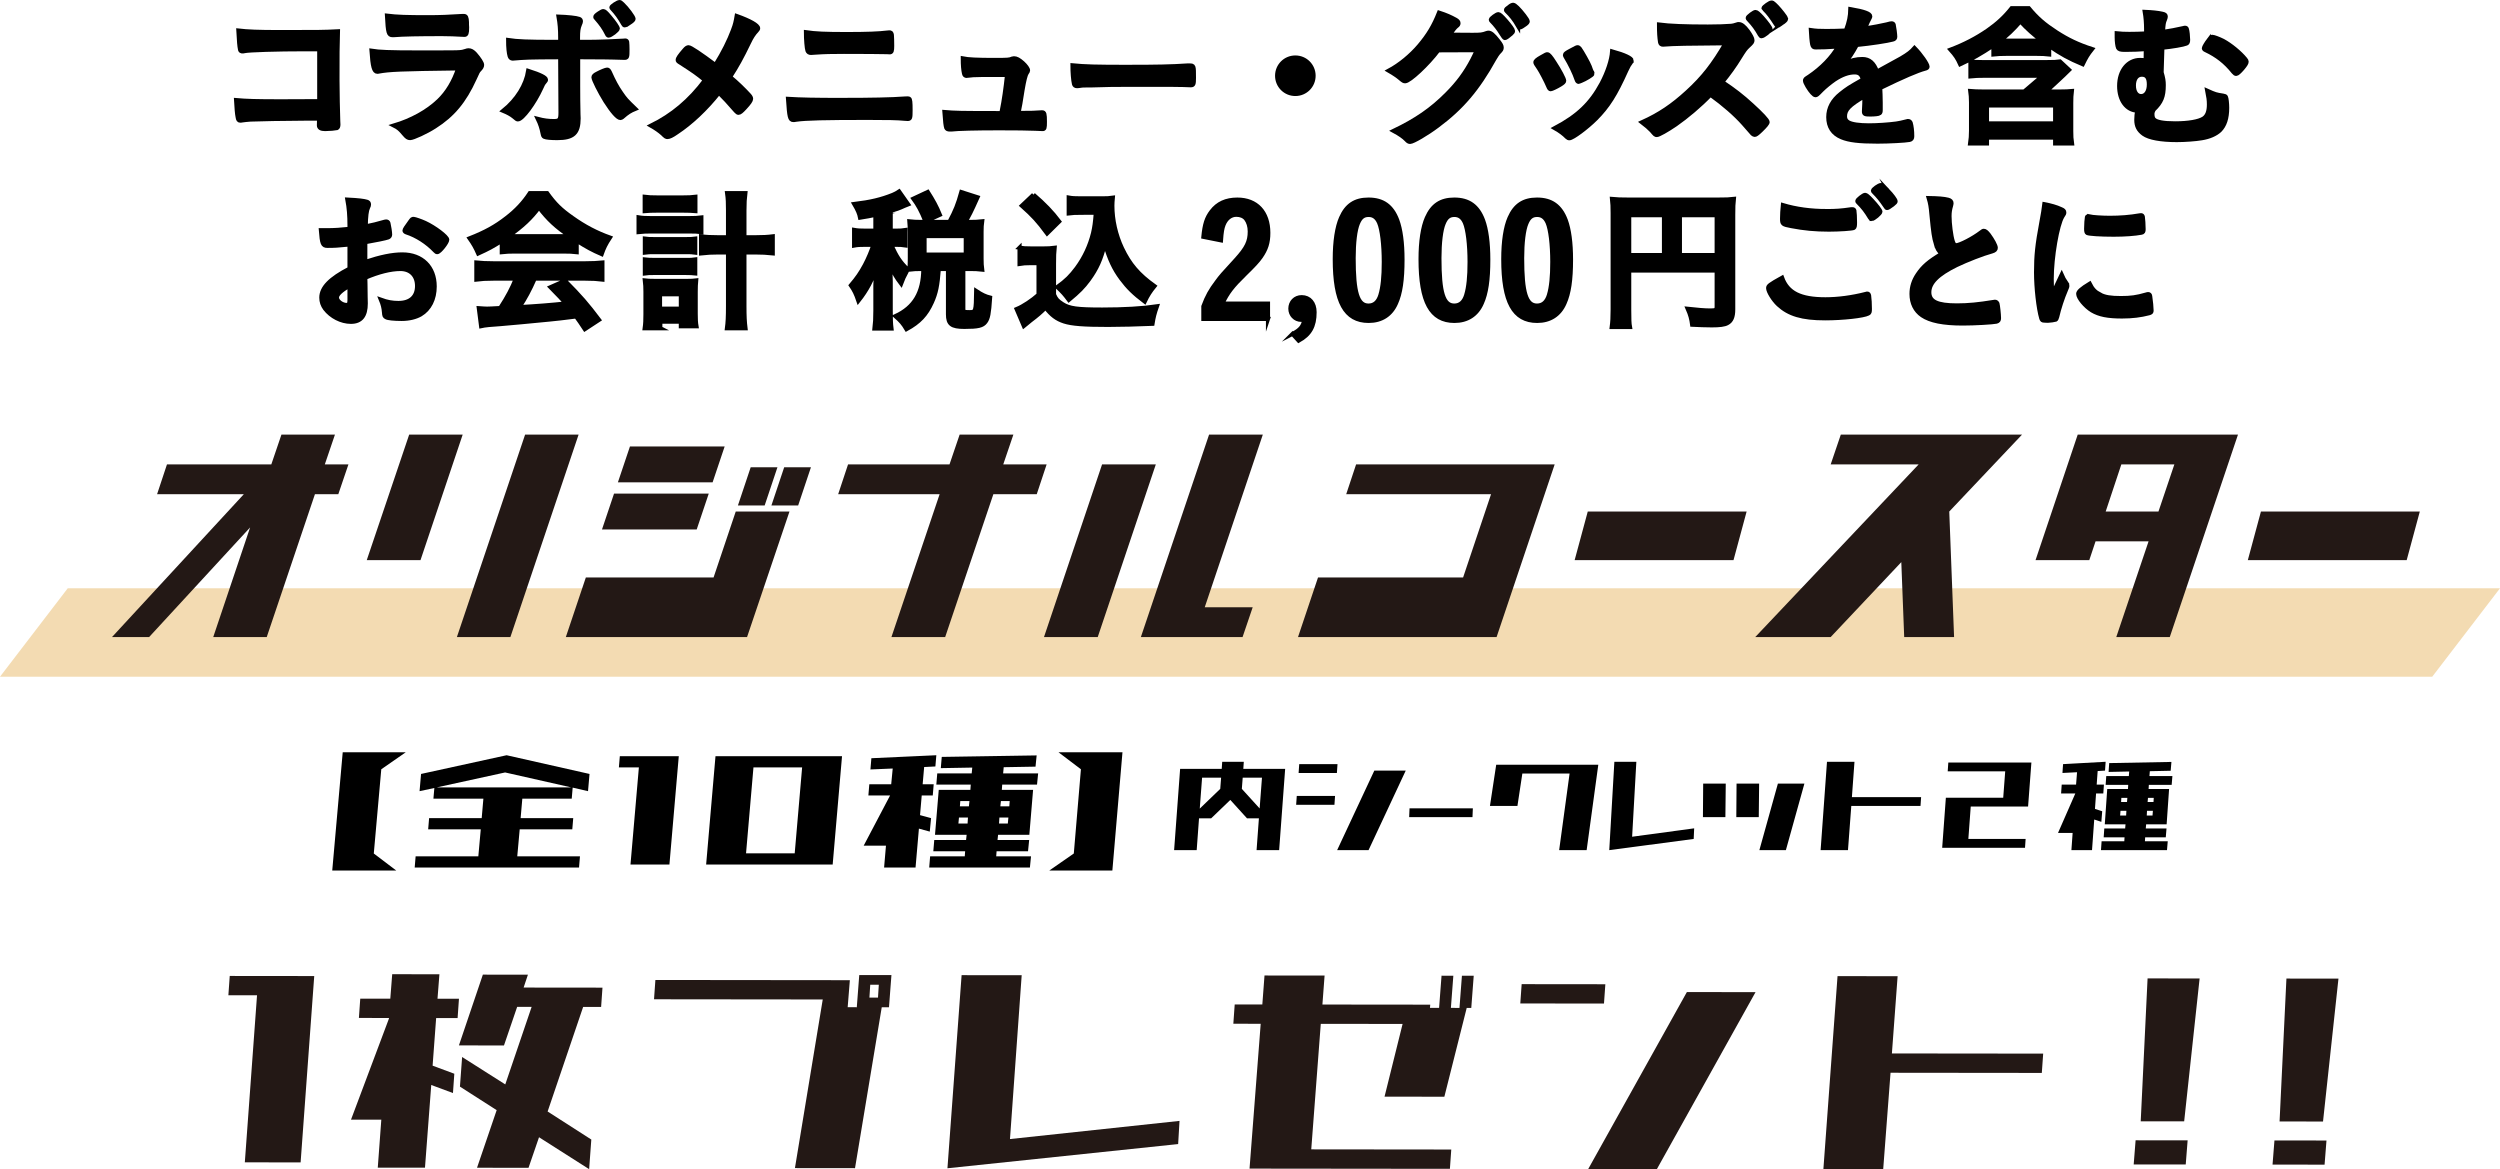 <?xml version="1.0" encoding="UTF-8"?>
<svg id="_レイヤー_1" xmlns="http://www.w3.org/2000/svg" version="1.1" viewBox="0 0 755.824 353.517">
  <!-- Generator: Adobe Illustrator 29.3.0, SVG Export Plug-In . SVG Version: 2.1.0 Build 146)  -->
  <defs>
    <style>
      .st0 {
        fill: #f3dbb2;
      }

      .st1 {
        stroke: #000;
        stroke-miterlimit: 10;
        stroke-width: 1.247px;
      }

      .st2 {
        fill: #231815;
      }
    </style>
  </defs>
  <polygon class="st0" points="0 204.59 735.339 204.59 755.824 177.85 20.485 177.85 0 204.59"/>
  <g>
    <path class="st2" d="M33.868,192.597l39.854-43.192h-26.229l2.987-9.005h31.549l3.06-9.006h16.176l-3.061,9.006h7.141l-3.061,9.005h-7.067l-14.572,43.192h-16.175l11.147-33.138-30.528,33.138h-11.221Z"/>
    <path class="st2" d="M110.884,169.339l12.823-37.945h16.176l-12.751,37.945h-16.248ZM138.134,192.597l20.62-61.203h16.175l-20.62,61.203h-16.175Z"/>
    <path class="st2" d="M171.07,192.597l6.048-18.012h38.616l6.703-19.935h16.248l-12.824,37.946h-54.791ZM181.999,160.072h28.635l3.643-10.842h-28.634l-3.644,10.842ZM186.809,145.821h28.634l3.644-10.842h-28.635l-3.643,10.842ZM223.093,152.815l3.861-11.541h8.088l-3.861,11.541h-8.088ZM233.221,152.815l3.861-11.541h8.088l-3.862,11.541h-8.087Z"/>
    <path class="st2" d="M253.405,149.405l2.987-9.005h30.674l3.061-9.006h16.248l-3.061,9.006h13.115l-2.987,9.005h-13.115l-14.572,43.192h-16.247l14.571-43.192h-30.674Z"/>
    <path class="st2" d="M315.631,192.597l17.56-52.197h16.248l-17.56,52.197h-16.248ZM344.921,192.597l20.619-61.203h16.248l-17.56,52.197h14.5l-3.061,9.006h-30.747Z"/>
    <path class="st2" d="M392.43,192.597l6.048-18.012h43.861l8.452-25.181h-43.789l2.987-9.005h60.037l-17.56,52.197h-60.037Z"/>
    <path class="st2" d="M524.092,169.339h-48.03l3.964-14.688h48.03l-3.964,14.688Z"/>
    <path class="st2" d="M530.666,192.597l49.399-52.197h-26.594l3.06-9.006h54.792l-22.004,23.257,1.457,37.946h-15.082l-.875-22.646-21.348,22.646h-22.806Z"/>
    <path class="st2" d="M615.406,169.339l12.75-37.945h48.453l-20.62,61.203h-16.175l9.764-28.94h-16.029l-1.895,5.683h-16.248ZM636.609,154.651h15.957l4.809-14.251h-16.029l-4.736,14.251Z"/>
    <path class="st2" d="M727.614,169.339h-48.03l3.964-14.688h48.03l-3.964,14.688Z"/>
  </g>
  <g>
    <g>
      <path d="M100.446,263.188l3.17-35.765h19.07l-7.413,5.149-2.264,25.466,6.791,5.149h-19.354Z"/>
      <path d="M131.035,241.457l.282-3.226-4.471.962.453-5.206,25.861-5.659,25.069,5.659-.452,5.206-4.641-1.075-.283,3.339h-14.939l-.51,5.885h15.902l-.283,3.396h-15.901l-.736,8.149h18.958l-.283,3.396h-49.686l.283-3.396h18.957l.735-8.149h-15.901l.283-3.396h15.901l.51-5.885h-15.109ZM172.741,238.062l-20.032-4.527-20.712,4.527h40.744Z"/>
      <polygon points="204.933 228.612 193.445 228.612 187.39 228.612 187.108 232.006 193.152 232.006 190.615 261.377 202.387 261.377 205.216 228.612 204.933 228.612"/>
      <path d="M254.288,228.612h-37.972l-2.83,32.766h38.255l2.83-32.766h-.283ZM225.551,257.982l2.243-25.976h14.714l-2.244,25.976h-14.713Z"/>
      <path d="M267.289,262.283l.566-6.621h-6.734l7.979-15.166h-6.564l.283-3.396h6.621l.453-4.754-6.734.283.283-3.396,19.637-.905-.283,3.396-3.396.17-.453,5.206h3.339l-.282,3.396h-3.339l-.51,5.941,3.339.905-.396,4.075-3.282-.905-1.019,11.771h-9.507ZM283.078,237.213l.282-3.396h10.413l.17-1.755-9.508.17.283-3.396,28.691-.452-.34,3.396-9.62.17-.17,1.867h10.582l-.339,3.396h-10.526l-.112,1.584h9.45l-1.132,13.582h-9.45l-.17,1.584h9.563l-.34,3.396h-9.507l-.113,1.528h10.525l-.339,3.396h-30.445l.282-3.396h10.47l.113-1.528h-9.62l.282-3.396h9.62l.17-1.584h-9.563l1.132-13.582h9.563l.113-1.584h-10.412ZM292.528,248.984l.113-1.811h-2.717l-.169,1.811h2.772ZM290.321,242.193l-.113,1.585h2.717l.17-1.585h-2.773ZM304.865,247.173h-2.717l-.113,1.811h2.66l.17-1.811ZM305.261,242.193h-2.659l-.17,1.585h2.716l.113-1.585Z"/>
      <path d="M339.358,227.423l-3.056,35.765h-19.071l7.414-5.149,2.15-25.466-6.791-5.149h19.354Z"/>
    </g>
    <g>
      <path d="M379.899,257.019l.705-9.616h-3.599l-5.045-5.564-5.788,5.564h-3.673l-.705,9.616h-6.826l1.818-24.574h12.576l.148-2.137h6.529l-.148,2.137h12.651l-1.818,24.574h-6.826ZM363.427,235.116l-.705,9.35,6.195-5.966.26-3.384h-5.75ZM381.531,235.116h-5.825l-.26,3.384,5.38,5.921.705-9.305Z"/>
      <path d="M391.865,243.307l.186-2.671h11.575l-.186,2.671h-11.575ZM392.608,233.692l.186-2.672h11.574l-.185,2.672h-11.575ZM404.256,257.019l11.241-24.04h9.497l-11.24,24.04h-9.498Z"/>
      <path d="M426.032,247.047l.111-2.671h19.143l-.111,2.671h-19.143Z"/>
      <path d="M471.378,257.019l3.153-23.149h-14.283l-1.483,9.794h-8.311l1.893-12.465h30.866l-3.524,25.82h-8.311Z"/>
      <path d="M488.069,230.308h6.648l-1.276,22.66,18.757-2.538-.147,3.206-25.524,3.383,1.543-26.711Z"/>
      <path d="M514.846,247.047l.074-10.15h6.826l-.111,10.15h-6.789ZM524.937,247.047l.074-10.15h6.826l-.111,10.15h-6.789ZM531.911,257.019l5.602-20.122h8.014l-5.603,20.122h-8.013Z"/>
      <path d="M550.425,257.019l1.929-26.711h8.311l-.779,10.685h20.924l-.186,2.671h-20.924l-1.001,13.355h-8.273Z"/>
      <polygon points="605.432 243.841 613.149 243.841 614.151 230.531 613.965 230.531 606.434 230.531 589.034 230.531 588.849 233.201 606.233 233.201 605.633 241.17 596.009 241.17 588.292 241.17 587.18 256.307 594.896 256.307 612.221 256.307 612.406 253.636 595.092 253.636 595.812 243.841 605.432 243.841"/>
      <path d="M626.248,257.019l.371-5.208h-4.414l5.23-11.932h-4.304l.186-2.671h4.341l.297-3.739-4.415.223.186-2.672,12.873-.712-.186,2.671-2.226.134-.297,4.096h2.189l-.186,2.671h-2.189l-.334,4.675,2.189.712-.26,3.206-2.152-.713-.667,9.26h-6.233ZM636.599,237.297l.186-2.671h6.826l.111-1.38-6.232.133.186-2.671,18.81-.355-.223,2.671-6.307.134-.111,1.469h6.938l-.223,2.671h-6.9l-.074,1.247h6.195l-.742,10.685h-6.195l-.111,1.246h6.27l-.223,2.671h-6.232l-.074,1.202h6.9l-.223,2.671h-19.959l.186-2.671h6.863l.074-1.202h-6.307l.185-2.671h6.308l.111-1.246h-6.271l.742-10.685h6.27l.074-1.247h-6.826ZM642.795,246.557l.074-1.425h-1.781l-.111,1.425h1.818ZM641.348,241.215l-.074,1.246h1.781l.11-1.246h-1.817ZM650.882,245.132h-1.78l-.074,1.425h1.743l.111-1.425ZM651.142,241.215h-1.743l-.111,1.246h1.78l.074-1.246Z"/>
    </g>
  </g>
  <g>
    <polygon class="st2" points="94.597 295.09 94.597 295.089 87.378 295.081 78.135 295.071 78.135 295.071 69.457 295.062 69.045 300.899 77.708 300.908 74.018 351.41 90.885 351.429 95.002 295.09 94.597 295.09"/>
    <path class="st2" d="M114.212,353.012l1.07-14.498-9.163-.011,11.467-30.544.001-.194-9.082-.01.411-5.839,9.083.011.576-7.396,14.272.017-.576,7.395,6.487.007-.411,5.839-6.488-.007-1.07,14.4,6.565,2.44-.411,5.838-6.565-2.439-1.894,25.007s-14.272-.016-14.272-.016ZM138.743,316.06l7.24-21.4,13.624.015-1.302,3.892,23.842.026-.412,5.838-5.434-.006-10.739,31.615,13.209,8.48-.658,8.952-15.153-9.651-3.174,9.241-15.57-.017,5.939-17.413-11.102-7.115.658-8.952,13.048,8.285,7.973-23.443-4.38-.005-3.986,11.674-13.623-.016Z"/>
    <path class="st2" d="M268.766,304.527l-2.189-.002-8.082,48.647-18.165-.021,8.409-50.982-51.008-.057.412-5.838,58.793.065-.658,8.173,2.757.003.74-9.73,9.731.011-.74,9.73ZM265.692,297.712l-2.595-.003-.247,3.892,2.595.003.247-3.892Z"/>
    <path class="st2" d="M290.723,294.82l18.165.021-3.541,49.528,51.257-5.49-.413,7.007-69.749,7.317,4.281-58.383Z"/>
    <path class="st2" d="M372.875,309.509l.412-5.839,8.353.009.658-8.758,18.165.021-.658,8.758,32.6.036-.082.973,2.757.003.74-9.73,3.568.004-.74,9.73,2.595.003.74-9.73,3.568.004-.74,9.73-1.379-.001-6.76,26.851-18.084-.021,5.458-21.985-24.734-.027-2.88,37.947,42.331.047-.412,5.839-60.577-.067,3.374-43.786-8.272-.009Z"/>
    <path class="st2" d="M459.63,303.376l.412-5.838,25.302.027-.412,5.839-25.302-.028ZM480.172,353.418l29.821-53.489,20.76.023-29.821,53.488-20.76-.022Z"/>
    <path class="st2" d="M551.262,353.496l4.281-58.383,18.165.021-1.729,23.354,45.736.051-.412,5.838-45.736-.051-2.222,29.191-18.084-.021Z"/>
    <path class="st2" d="M645.079,352.044l.576-7.298,15.731.017-.575,7.299-15.732-.018ZM647.202,339.006l2.075-43.204,15.732.018-4.67,43.201-13.138-.015Z"/>
    <path class="st2" d="M687.057,352.091l.576-7.299,15.731.018-.575,7.299-15.732-.018ZM689.18,339.053l2.075-43.205,15.732.018-4.67,43.202-13.138-.015Z"/>
  </g>
  <g>
    <path class="st1" d="M96.519,14.887h-4.261c-8.475,0-17.088.277-18.246.556-.231.046-.37.093-.417.093l-.231-.047-.185.047c-.51-.14-.51-.186-.603-.556-.231-1.112-.324-2.362-.51-5.743,2.732.324,6.067.463,12.411.463,12.134,0,13.106,0,17.691-.231-.14,4.492-.14,7.086-.14,14.728,0,2.686.14,10.836.231,12.457.047.694.047.741.047.973,0,.602-.139.973-.463,1.111-.278.093-2.362.277-3.566.277-1.235,0-1.853-.37-1.853-1.111,0-.123.016-.802.047-2.037h-4.585c-5.094,0-14.356.186-16.162.277-1.111.093-1.76.14-2.64.278-.14.046-.278.046-.417.046-.51,0-.694-.185-.834-1.157-.185-.88-.324-2.594-.463-5.048,3.103.277,6.159.37,13.477.37,3.273,0,7.163-.015,11.67-.046,0,0,0-15.699,0-15.699Z"/>
    <path class="st1" d="M114.442,21.648c-.093,0-.324.047-.37.047-1.02,0-1.437-1.575-1.76-6.345,2.269.37,5.464.51,14.078.51,9.262,0,11.763,0,12.643-.093.694-.047.834-.093,1.76-.371.324-.139.602-.185.88-.185.694,0,1.25.324,1.991,1.111,1.251,1.436,2.084,2.732,2.084,3.288,0,.509-.231.88-.787,1.481-.37.324-.603.741-1.482,2.732-3.103,6.808-6.575,10.976-12.04,14.449-2.501,1.621-6.53,3.473-7.456,3.473-.648,0-1.019-.277-1.807-1.204-1.204-1.436-1.76-1.944-3.056-2.593,5.279-1.575,10.096-4.215,13.522-7.503,2.593-2.5,4.538-5.742,5.881-9.771-17.552.232-20.793.371-24.081.973ZM129.586,5.208c3.211,0,6.591-.124,10.142-.371h.556c.603,0,.834.463.88,1.853,0,.556,0,1.065.047,1.528v.186c0,1.667-.186,2.13-.787,2.13-.186,0-.556-.046-.973-.046-.88-.093-4.354-.186-5.789-.186-6.946,0-11.901.093-14.634.324h-.371c-1.204,0-1.389-.694-1.667-5.882,3.011.371,5.928.464,12.597.464Z"/>
    <path class="st1" d="M165.062,24.103c0,.231-.092.37-.463.787-.324.37-.509.694-.973,1.76-2.037,4.492-5.696,9.447-7.039,9.447-.277,0-.37-.046-1.343-.88-.741-.603-1.76-1.158-3.103-1.714,4.168-3.38,6.854-7.733,7.548-12.087,3.752,1.204,5.372,2.038,5.372,2.687ZM169.369,17.295c-9.957.046-10.42.092-14.311.416h-.093c-.416,0-.74-.277-.88-.74-.277-.88-.463-2.594-.463-4.863,2.64.417,5.975.556,13.986.556h1.76v-1.25c0-2.64-.14-4.214-.51-6.391,2.686.093,5.418.37,6.252.694.37.139.51.371.51.741,0,.231-.047.37-.324,1.019-.417,1.019-.556,1.898-.556,3.891v1.296h3.01c3.01,0,8.938-.231,10.79-.37.154-.031.324-.046.51-.046.324,0,.51.185.556.463.046.231.093,1.574.093,2.177,0,2.454-.047,2.593-.973,2.593-.231,0-.694,0-3.381-.093-1.621-.046-2.223-.046-10.559-.092v8.66c0,3.087.031,5.943.093,8.567.046.556.046.972.046,1.25,0,4.492-1.621,5.974-6.437,5.974-1.853,0-3.428-.139-3.891-.37-.324-.139-.417-.37-.556-1.065-.277-1.481-.741-2.917-1.436-4.353,1.76.463,3.195.648,4.862.648,1.668,0,1.991-.417,1.991-2.501,0,0-.092-16.811-.092-16.811ZM188.217,35.356c-.277.231-.463.324-.648.324-.833,0-2.5-1.898-4.538-5.094-1.76-2.825-3.612-6.53-3.612-7.225,0-.37.324-.694,1.065-1.065,1.204-.648,2.686-1.25,3.057-1.25.37,0,.556.231.833.787,1.204,2.686,2.131,4.445,3.428,6.298,1.343,1.945,1.527,2.131,4.26,4.771-1.481.602-2.361,1.157-3.844,2.454ZM183.54,10.348c-.973-1.898-1.76-3.01-3.288-4.77-.278-.278-.278-.324-.278-.417,0-.324.231-.556,1.111-1.157.695-.464,1.065-.648,1.297-.648.371,0,.834.37,1.945,1.713,1.39,1.621,2.454,3.195,2.454,3.566,0,.509-2.13,2.13-2.778,2.13-.186,0-.324-.093-.463-.417ZM190.116,7.06c-.603.371-1.065.603-1.251.603-.185,0-.277-.093-.463-.417-1.111-1.945-1.991-3.195-3.334-4.631-.186-.186-.231-.278-.231-.37,0-.371,1.898-1.621,2.454-1.621.231,0,.463.139.926.602,1.344,1.251,3.335,3.937,3.335,4.492,0,.278-.371.648-1.436,1.343Z"/>
    <path class="st1" d="M221.701,8.866c.51-1.39.741-2.362,1.019-4.029,4.029,1.436,6.483,2.825,6.483,3.705,0,.231-.093.37-.417.741-.88.926-1.574,1.991-2.315,3.565-2.315,4.771-3.565,7.039-5.742,10.42,2.084,1.714,4.168,3.751,5.742,5.465.417.463.603.787.603,1.157,0,.464-.556,1.297-1.853,2.687-.973,1.065-1.528,1.528-1.945,1.528-.231,0-.463-.139-.833-.556-2.779-3.149-3.057-3.474-5.095-5.511-3.937,4.955-8.429,9.169-12.781,12.04-1.39.973-2.223,1.343-2.732,1.343-.463,0-.51,0-1.667-1.111-.787-.694-1.945-1.528-3.335-2.315,6.392-3.148,11.671-7.549,16.302-13.754-2.177-1.807-3.288-2.594-7.225-5.141-.926-.556-1.019-.648-1.019-.973,0-.509.556-1.297,2.037-3.01.51-.603.88-.834,1.251-.834.602,0,3.704,2.084,8.104,5.372,2.407-3.89,4.075-7.225,5.418-10.79Z"/>
    <path class="st1" d="M254.492,30.215c8.428,0,15.467-.139,18.802-.416.51-.047.833-.047,1.019-.047.278,0,.417.047.556.093.324.186.417.973.417,3.52,0,2.362-.093,2.594-.88,2.594-.062,0-.324-.016-.787-.047-2.455-.231-5.279-.277-11.254-.277-12.781,0-18.848.139-21.673.556-.463.093-.648.093-.834.093-1.064,0-1.25-.834-1.62-6.392,3.751.232,8.289.324,16.255.324l-0.0 0ZM255.928,10.302c6.205,0,9.771-.139,12.411-.463.277-.047.324-.047.509-.047.51,0,.695.14.788.787.046.371.092,1.992.092,3.288,0,1.575-.139,1.945-.74,1.945-.186,0-.417,0-.788-.046-.926-.047-7.688-.093-13.06-.093-3.565,0-5.974.046-8.521.231-.603.046-1.343.093-1.436.093-.556,0-.88-.231-1.065-.695-.231-.647-.463-3.38-.463-5.557,2.825.417,5.789.556,12.272.556h-0Z"/>
    <path class="st1" d="M296.356,22.667c-1.667,0-2.778.092-3.797.231-.139.046-.231.046-.324.046-.417,0-.694-.231-.787-.741-.231-1.019-.371-2.5-.371-4.538,1.575.324,4.399.463,9.494.463,4.214,0,4.631-.046,5.465-.417.185-.046.37-.092.509-.092.787,0,1.528.416,2.64,1.389.973.88,1.621,1.807,1.621,2.27,0,.186-.093.417-.37.787-.37.494-.803,2.208-1.297,5.141-.556,3.658-.834,5.141-1.158,6.669-.031.092-.046.185-.046.277,4.121,0,4.909-.046,6.9-.185h.277c.648,0,.787.463.787,2.871,0,1.898-.092,2.176-.694,2.176-.231,0-.324,0-2.223-.092-1.528-.093-6.483-.14-10.883-.14-7.179,0-12.551.14-14.495.371h-.417c-.648,0-.927-.14-1.111-.51-.186-.556-.371-1.898-.556-4.77,3.241.277,4.538.324,17.228.324.092-.371.092-.417.139-.788.602-2.917,1.157-6.808,1.574-10.743,0,0-8.104,0-8.104 0Z"/>
    <path class="st1" d="M340.956,20.212c8.475,0,13.337-.093,18.015-.417h.603c1.389,0,1.389.047,1.389,3.752,0,1.898-.139,2.223-.926,2.223h-.186c-3.057-.139-4.77-.139-18.153-.139-4.909,0-7.363.046-11.624.185h-1.343c-1.482,0-1.714.047-2.594.186-.231,0-.417.046-.51.046-.509,0-.833-.231-.926-.648-.278-1.157-.463-3.52-.463-5.649,3.751.37,7.039.463,16.718.463Z"/>
    <path class="st1" d="M397.132,22.899c0,3.057-2.454,5.511-5.511,5.511s-5.511-2.454-5.511-5.511,2.454-5.512,5.511-5.512,5.511,2.455,5.511,5.512Z"/>
    <path class="st1" d="M434.829,15.211c-3.195,4.26-8.66,9.354-10.003,9.354-.417,0-.602-.093-1.528-.88-.694-.603-1.898-1.436-3.427-2.315,3.288-1.76,6.669-4.539,9.216-7.549,2.732-3.242,4.354-5.928,5.975-10.003,2.269.741,3.473,1.297,5.001,2.13.648.371.88.648.88,1.065,0,.324-.139.602-.556.88-.463.37-.926.926-2.13,2.594l6.899.046c2.501,0,2.964-.046,4.354-.556.186-.046.324-.093.51-.093.741,0,1.528.694,2.871,2.408.88,1.111,1.111,1.574,1.111,2.084s-.139.741-.787,1.39c-.37.37-.973,1.25-1.436,2.084-5.002,9.03-9.818,14.727-17.182,20.191-3.195,2.408-7.409,4.862-8.289,4.862-.371,0-.695-.186-1.111-.648-.788-.834-2.038-1.714-3.844-2.686,6.761-3.242,11.484-6.484,16.115-11.161,3.288-3.288,5.604-6.438,7.642-10.327.417-.787.694-1.39,1.436-2.918,0,0-11.717.047-11.717.047ZM456.873,10.209c-1.019.88-1.621,1.297-1.898,1.297-.186,0-.556-.463-1.111-1.39-.741-1.25-1.853-2.686-2.918-3.751-.185-.186-.231-.277-.231-.417,0-.37,1.76-1.667,2.27-1.667.37,0,.926.463,2.315,2.038,1.25,1.436,2.13,2.686,2.13,3.01s-.139.51-.556.88ZM458.957,7.848c-1.111-1.899-2.177-3.242-3.427-4.446-.186-.186-.231-.277-.231-.37,0-.231.231-.464,1.019-1.02.603-.463.88-.556,1.204-.556.51.047,1.714,1.204,3.288,3.242.648.833,1.065,1.528,1.065,1.76s-.14.463-.695.88c-.74.556-1.436.973-1.713.973-.186,0-.324-.093-.51-.463Z"/>
    <path class="st1" d="M468.129,26.187c-.74-1.714-2.269-4.632-2.871-5.512-.926-1.343-1.064-1.574-1.064-1.852,0-.371.509-.834,1.76-1.528,1.436-.834,1.62-.927,1.898-.88.417.046,1.019.74,2.13,2.5,1.528,2.315,2.918,4.956,2.918,5.512,0,.324-.324.648-1.25,1.204-1.065.647-2.548,1.343-2.825,1.343-.278,0-.463-.186-.695-.787ZM493.322,18.314c0,.186-.093.37-.278.602-.463.603-.74,1.065-1.343,2.362-3.334,7.409-5.511,10.837-9.216,14.588-2.732,2.732-7.039,5.928-8.012,5.928-.277,0-.509-.093-.787-.371-.834-.88-2.13-1.852-3.612-2.686,6.993-3.705,10.883-7.456,14.125-13.477,1.806-3.427,3.01-7.039,3.195-9.725,3.844,1.064,5.928,2.084,5.928,2.778ZM481.421,22.389c0,.278-2.131,1.574-3.428,2.084-.277.093-.463.139-.463.186-.139.046-.231.093-.277.093-.232,0-.464-.232-.603-.695-.648-1.944-1.945-4.631-3.381-6.992-.062-.093-.108-.248-.139-.464,0-.324.37-.602,1.76-1.343,1.714-.926,1.806-.973,2.084-.973.231,0,.324.093.648.417.648.88,2.64,4.399,3.01,5.418.278.788.464,1.344.603,1.528.139.14.186.278.186.324l-.047.278.047.139Z"/>
    <path class="st1" d="M529.631,31.743c2.964,2.687,4.771,4.631,4.771,5.141,0,.417-.603,1.158-2.038,2.547-1.065,1.02-1.528,1.344-1.853,1.344-.185,0-.417-.093-.694-.324-.34-.402-1.22-1.405-2.64-3.011-2.547-2.871-6.021-5.881-10.05-8.799-3.056,3.195-7.178,6.669-10.512,8.984-2.64,1.806-5.141,3.195-5.696,3.195-.464,0-.51-.046-1.621-1.343-.648-.695-1.714-1.621-2.871-2.501,5.325-2.408,9.262-5.094,13.661-9.123,4.771-4.354,7.919-8.383,11.624-14.773-10.435.062-16.502.186-18.2.371-.556.046-.648.046-.74.046-.51,0-.788-.231-.88-.741-.232-1.481-.324-2.871-.324-5.325,3.148.417,8.058.602,14.772.602,2.732,0,5.604-.093,7.132-.231.603-.093.694-.093,1.667-.417.186-.092.278-.092.556-.092.788,0,1.621.647,2.732,2.13.88,1.25,1.39,2.177,1.39,2.732s-.139.741-1.343,1.853c-.741.694-1.065,1.111-2.501,3.427-1.39,2.315-3.52,5.279-5.279,7.363,3.612,2.408,6.066,4.307,8.938,6.946ZM532.086,10.579c-1.065-1.898-1.945-3.103-3.428-4.677-.185-.186-.277-.325-.277-.417,0-.277.277-.556,1.065-1.157.694-.51,1.064-.695,1.296-.695.371,0,.88.417,1.992,1.621,1.481,1.667,2.547,3.149,2.547,3.52,0,.51-2.084,2.177-2.732,2.177-.186,0-.278-.093-.463-.371ZM538.569,7.107c-.324.231-.695.463-.834.556-.046,0-.093,0-.231.046-.062.031-.108.062-.139.093-.14,0-.278-.139-.464-.463-1.389-2.177-2.361-3.474-3.473-4.538-.092-.062-.185-.17-.278-.324,0-.371,1.991-1.76,2.408-1.714.324,0,.463.093.973.556.787.694,2.315,2.501,3.103,3.658.093.14.232.371.371.788,0,.231-.556.787-1.436,1.343Z"/>
    <path class="st1" d="M563.672,29.104c-4.585,2.687-5.882,4.029-5.882,6.066,0,.834.324,1.39,1.019,1.807,1.02.602,3.288.926,6.206.926,2.501,0,5.974-.231,8.336-.556.973-.139,1.528-.277,3.381-.74h.231c.324,0,.556.231.694.556.278.972.463,2.361.463,4.028,0,.695-.231.973-.833,1.111-1.111.232-6.252.51-9.633.51-5.649,0-8.66-.37-10.883-1.297-2.687-1.111-4.029-3.195-4.029-6.112,0-2.687,1.251-5.048,3.751-7.04,1.991-1.574,2.455-1.898,6.715-4.307-.37-1.528-1.064-2.177-2.5-2.177-1.899,0-3.891.741-6.067,2.177-1.343.927-2.917,2.223-3.89,3.195-1.39,1.436-1.528,1.528-1.898,1.528-.463,0-1.436-1.064-2.408-2.686-.463-.787-.741-1.39-.741-1.714,0-.417.093-.509,1.204-1.204,3.798-2.547,6.946-5.789,8.846-9.123-3.288.231-5.002.278-6.808.278-.695,0-.834-.14-1.065-.927-.139-.602-.371-3.057-.417-4.307,1.574.231,2.501.277,4.724.277,1.807,0,3.798-.046,5.882-.139.973-2.64,1.296-4.307,1.343-6.483,4.121.694,6.021,1.39,6.021,2.177,0,.186-.047.278-.186.556-.324.603-.694,1.343-1.297,2.778-.062.124-.108.232-.139.324,2.64-.37,4.955-.833,6.576-1.204,1.019-.277,1.25-.324,1.481-.324.371,0,.556.14.648.417.186.834.464,2.964.464,3.612,0,.51-.186.741-.788.88-1.481.417-6.576,1.204-10.836,1.621-1.39,2.547-2.362,4.029-3.798,5.604,2.084-.973,3.658-1.343,5.511-1.343,2.084,0,3.474,1.204,4.399,3.797,4.585-2.5,7.039-3.844,7.317-4.028,2.13-1.251,3.01-1.945,4.029-3.104,1.898,1.945,3.937,4.863,3.937,5.65,0,.277-.186.463-.788.602-2.269.603-6.483,2.408-13.522,5.835.047.834.139,2.964.139,4.446v2.223c0,.556-.092.834-.324.973-.231.231-1.481.37-2.871.37-1.574,0-1.853-.139-1.853-.88v-.185c.093-1.344.14-3.104.14-4.215,0,0,0-.231,0-.231Z"/>
    <path class="st1" d="M602.666,13.729c-3.89,2.594-6.529,4.075-10.049,5.696-.834-1.853-1.39-2.686-2.918-4.399,4.168-1.574,7.827-3.474,11.254-5.835,2.871-1.991,5.141-4.075,7.225-6.715h5.187c2.547,3.056,4.631,4.862,8.336,7.271,3.52,2.27,6.529,3.705,10.79,5.094-1.343,1.714-1.714,2.315-2.825,4.585-4.168-1.76-6.529-3.057-10.142-5.558v2.594c-1.25-.139-2.13-.186-3.705-.186h-9.309c-1.62,0-2.5.047-3.844.186,0,0,0-2.732,0-2.732ZM622.904,27.668c1.528,0,2.454-.046,3.473-.139-.139,1.204-.185,2.084-.185,3.612v8.475c0,1.481.046,2.501.231,3.751h-5.095v-1.76h-20.607v1.76h-5.095c.186-1.343.278-2.315.278-3.844v-8.567c0-1.436-.093-2.408-.231-3.427,1.111.093,2.223.139,3.704.139h12.597l5.604-4.77h-17.505c-1.853,0-3.011.046-4.354.185v-4.492c.973.14,2.038.186,3.52.186h19.682c1.992,0,2.918-.046,3.891-.186l2.732,2.548c-.092.092-.648.632-1.667,1.62l-5.279,4.909s4.307,0,4.307 0ZM600.722,37.301h20.607v-5.418h-20.607v5.418ZM615.865,12.293h1.436c-2.408-1.806-4.446-3.612-6.483-5.835-2.315,2.64-4.122,4.354-6.113,5.789.694.046,1.019.046,1.667.046h9.494Z"/>
    <path class="st1" d="M648.839,8.866c0-1.853-.14-3.658-.417-5.279,2.223.093,3.982.277,5.233.556.88.186,1.111.37,1.111.88,0,.231-.047.37-.231.88-.371.88-.464,1.297-.603,3.751,2.177-.324,3.891-.648,6.159-1.158.278-.092.371-.092.51-.092.324,0,.463.092.556.416.186.464.37,2.316.37,3.196,0,.694-.139,1.019-.509,1.157-.88.37-4.354.973-7.271,1.25-.092,2.548-.139,3.891-.231,7.456.51,1.807.648,2.594.648,3.844,0,3.474-.694,5.188-3.057,7.456-.277.556-.37.88-.37,1.297,0,.741.139,1.297.463,1.621.695.787,2.778,1.204,6.391,1.204,4.029,0,7.179-.556,8.614-1.482,1.111-.74,1.621-2.13,1.621-4.214,0-1.343-.14-2.27-.51-4.168,2.454,1.111,2.686,1.158,4.77,1.482.556.092.788.185.88.416.186.324.371,1.945.371,3.242,0,3.195-.741,5.372-2.223,6.854-1.251,1.158-3.149,1.991-5.465,2.362-1.853.324-5.187.556-7.549.556-4.77,0-8.382-.648-10.05-1.853-1.527-1.111-2.176-2.362-2.176-4.261,0-1.019.093-1.898.324-2.778-3.242-.093-5.512-3.103-5.512-7.456,0-4.631,2.64-7.873,6.345-7.873.787,0,1.204.047,1.667.231.047-1.296.047-2.454.047-3.52-1.436.14-4.261.231-6.252.231-1.436,0-1.853-.139-2.131-.602-.231-.51-.416-1.898-.416-3.195v-1.204c1.436.139,2.13.186,3.797.186,1.575,0,3.474-.047,5.095-.14,0,0,0-1.25,0-1.25ZM645.134,25.863c0,1.944.88,3.195,2.177,3.195,1.436,0,2.361-1.39,2.361-3.52,0-2.038-.648-2.964-2.13-2.964-1.482,0-2.408,1.25-2.408,3.288ZM667.779,12.062c.648-.834.741-.926,1.065-.926.463,0,2.037.602,3.241,1.204,2.316,1.25,5.141,3.565,6.762,5.557.278.324.37.556.37.741,0,.417-.277.926-1.25,2.084-.926,1.065-1.574,1.621-1.898,1.621-.278,0-.463-.14-.834-.556-2.454-3.057-4.955-5.002-8.475-6.669-.324-.139-.463-.324-.463-.556,0-.278.74-1.528,1.481-2.501Z"/>
    <path class="st1" d="M105.669,73.91c-3.659.371-4.585.417-6.669.417-1.436,0-1.667-.602-1.991-4.724h1.806c2.27,0,4.308-.139,6.854-.417v-.973c0-3.01-.186-5.372-.648-7.872,3.52.185,4.909.37,5.881.648.464.139.648.37.648.833,0,.278-.046.463-.277.927-.417.88-.648,2.547-.695,5.695,1.528-.277,3.983-.88,5.836-1.436.139-.046.231-.046.324-.046.37,0,.602.186.694.51.231.926.51,2.778.51,3.473,0,.371-.232.695-.603.834-.556.231-3.937.926-6.9,1.436v5.974c4.585-1.528,8.15-2.269,11.207-2.269,5.928,0,9.771,3.797,9.771,9.679,0,3.797-1.528,6.854-4.26,8.475-1.437.834-3.474,1.343-5.696,1.343-2.315,0-4.215-.185-4.724-.509-.51-.278-.556-.417-.648-1.528-.093-1.297-.371-2.408-.927-3.751,1.899.694,3.474.972,5.279.972,3.612,0,5.65-1.852,5.65-5.14,0-3.149-1.945-5.141-5.048-5.141-2.918,0-6.623.926-10.605,2.64,0,.123.016.787.047,1.991.031,2.038.046,3.273.046,3.705.046.833.046,1.667.046,2.084,0,3.751-1.436,5.557-4.491,5.557-2.918,0-5.975-1.574-7.827-3.982-.74-1.019-1.111-2.084-1.111-3.334,0-3.011,2.687-5.743,8.521-8.753,0,0,0-7.317-0-7.317ZM105.669,86.322c-2.687,1.621-3.798,2.687-3.798,3.659,0,1.064,1.528,2.223,2.918,2.223.648,0,.88-.417.88-1.482v-4.399ZM131.51,75.81c-2.361-2.501-5.604-4.585-8.66-5.558-.37-.139-.556-.324-.556-.556,0-.278.463-1.019,1.76-2.778.51-.695.556-.741,1.02-.741.463.046,2.223.648,3.427,1.204,2.917,1.343,6.715,4.214,6.715,5.094,0,.834-2.315,3.751-3.011,3.751-.231,0-.416-.093-.694-.416Z"/>
    <path class="st1" d="M151.703,72.799c-2.964,1.853-3.982,2.408-7.132,3.844-.787-1.806-1.482-3.01-2.594-4.585,4.724-1.853,7.827-3.565,11.161-6.159,2.964-2.269,5.187-4.677,7.039-7.502h5.233c2.361,3.288,4.168,5.048,7.548,7.409,3.752,2.687,7.41,4.585,11.439,6.021-1.251,1.899-1.853,3.149-2.501,5.002-2.778-1.204-4.492-2.131-7.549-4.075v3.473c-1.204-.139-2.315-.185-3.982-.185h-14.866c-1.25,0-2.593.046-3.797.185v-3.427ZM149.248,84.238c-2.315,0-3.797.093-5.232.278v-5.141c1.389.139,3.149.231,5.232.231h27.647c2.224,0,3.752-.093,5.233-.231v5.141c-1.481-.186-2.964-.278-5.233-.278h-15.235c-1.482,3.381-2.872,5.975-4.632,8.614,5.125-.278,9.818-.648,14.079-1.111-1.436-1.575-2.224-2.408-4.678-4.909l4.399-1.945c4.771,4.816,6.715,7.086,10.281,11.81l-4.307,2.825c-1.251-1.899-1.621-2.455-2.641-3.844-3.704.463-6.344.787-8.012.926-4.631.463-13.059,1.25-14.958,1.39-2.501.139-4.724.37-5.742.602l-.694-5.418c1.343.093,1.898.139,2.5.139.371,0,1.714-.046,3.983-.186,2.176-3.334,3.565-5.974,4.724-8.892h-6.716ZM170.319,71.409c.603,0,1.02,0,1.945-.046-4.029-2.686-6.622-5.094-9.309-8.66-2.315,3.149-5.001,5.696-9.216,8.66.741.046,1.112.046,1.807.046h14.772Z"/>
    <path class="st1" d="M193.06,65.714c1.111.185,2.13.231,3.751.231h11.485c1.667,0,2.686-.047,3.751-.186v4.399c-1.111-.139-1.898-.186-3.751-.186h-11.485c-1.481,0-2.408.047-3.751.186v-4.445ZM194.912,59.508c1.111.139,1.991.186,3.844.186h7.688c1.806,0,2.64-.047,3.797-.186v4.307c-1.157-.093-2.084-.139-3.797-.139h-7.688c-1.621,0-2.778.046-3.844.139v-4.307ZM199.636,99.242h-4.724c.186-1.297.231-2.547.231-4.214v-6.808c0-1.39-.046-2.224-.186-3.428.787.093,1.482.14,3.149.14h9.54c1.343,0,2.084-.047,2.825-.14-.093,1.065-.14,1.899-.14,3.428v6.576c0,1.62.047,2.778.231,3.844h-4.724v-1.39h-6.205v1.991ZM194.958,72.151c1.02.139,1.436.139,2.918.139h9.447c1.574,0,1.806,0,2.871-.139v4.215c-1.019-.14-1.481-.14-2.871-.14h-9.447c-1.482,0-1.807,0-2.918.14v-4.215ZM194.958,78.449c.834.092,1.39.139,2.918.139h9.447c1.528,0,1.898,0,2.871-.139v4.214c-.926-.093-1.481-.139-2.918-.139h-9.447c-1.436,0-1.898,0-2.871.139v-4.214ZM199.543,93.315h6.298v-4.354h-6.298v4.354ZM220.105,63.722c0-2.454-.046-3.611-.277-5.325h5.511c-.186,1.481-.278,2.917-.278,5.325v8.012h3.149c2.408,0,3.937-.092,5.419-.277v5.141c-1.807-.186-3.242-.278-5.465-.278h-3.104v16.209c0,3.103.093,4.862.324,6.715h-5.604c.231-1.76.324-3.474.324-6.715v-16.209h-2.778c-1.945,0-3.798.093-5.372.278v-5.141c1.39.186,3.057.277,5.372.277h2.778v-8.012Z"/>
    <path class="st1" d="M264.656,64.973c-1.806.37-2.408.463-4.631.833-.231-1.204-.694-2.315-1.76-4.121,4.955-.603,8.243-1.39,11.67-2.778.694-.278,1.343-.648,1.898-1.02l2.732,3.891c-.463.185-.602.231-1.157.463-1.482.694-2.547,1.065-4.122,1.528v5.974h1.39c1.436,0,2.223-.046,3.057-.185v4.631c-.88-.14-1.667-.186-3.057-.186h-1.25c1.76,3.798,2.547,4.955,4.955,7.502l-.371.788c-.833,1.528-.926,1.806-1.574,3.473-1.528-2.037-1.898-2.64-3.427-5.928.139,1.111.277,3.751.277,5.141v8.892c0,2.64.047,3.982.231,5.465h-5.14c.185-1.528.277-2.964.277-5.465v-7.688c0-.834.186-4.307.278-5.511-1.204,3.937-2.825,6.993-5.419,10.28-.741-2.176-1.25-3.195-2.269-4.677,1.852-2.177,2.917-3.705,4.214-6.113.973-1.806,2.13-4.538,2.594-6.159h-2.27c-1.714,0-2.594.046-3.566.231v-4.724c1.065.186,1.76.231,3.566.231h2.871v-4.77ZM287.025,67.103c1.853-3.473,2.547-5.232,3.612-9.03l4.908,1.574c-1.944,4.354-2.64,5.696-3.704,7.456h1.389c1.575,0,2.408-.046,3.705-.185-.139,1.064-.186,1.76-.186,3.148v8.15c0,1.344.047,2.224.186,3.288-1.204-.139-2.315-.185-3.705-.185h-1.991v12.087c0,.88.186.973,1.899.973,1.852,0,1.898-.186,1.991-6.392,1.667,1.112,2.871,1.668,4.214,1.992-.324,4.862-.602,6.252-1.39,7.316-.88,1.204-2.223,1.528-6.391,1.528-3.89,0-4.955-.833-4.955-3.797v-13.708h-2.778c-.371,5.001-.834,7.271-2.084,10.049-1.714,3.798-3.798,6.021-7.688,8.151-1.02-1.714-1.667-2.455-3.335-3.937,5.743-2.64,8.383-7.132,8.429-14.264h-.694c-1.39,0-2.362.046-3.52.185.093-1.111.139-2.084.139-3.334v-8.012c0-1.065-.046-2.13-.139-3.241,1.343.139,1.991.185,3.565.185h8.521ZM279.8,66.918c-1.343-3.288-2.27-4.956-3.658-6.854l4.353-2.037c1.621,2.547,2.687,4.491,3.659,6.899l-4.354,1.992ZM279.522,76.967h12.458v-5.604h-12.458v5.604Z"/>
    <path class="st1" d="M308.235,74.883c1.112.186,1.853.231,3.566.231h3.658c1.343,0,2.362-.046,3.381-.185-.139,1.389-.186,2.407-.186,4.862v9.262c.648,1.482,1.065,1.898,2.548,2.871,2.084,1.344,4.445,1.668,12.04,1.668,6.438,0,12.18-.324,16.533-.973-.741,2.13-1.019,3.241-1.343,5.279-3.937.185-10.235.324-13.431.324-7.363,0-10.929-.278-13.244-1.02-2.315-.74-3.891-1.944-5.65-4.214-1.436,1.436-2.501,2.362-4.585,3.937-.74.602-.926.741-1.296,1.065-.309.247-.541.432-.695.556l-2.177-5.095c2.038-.833,4.771-2.686,6.623-4.353v-9.54h-2.732c-1.204,0-1.853.046-3.011.231v-4.909ZM312.45,58.86c3.241,2.778,5.649,5.279,7.78,8.104l-3.659,3.612c-2.778-3.751-4.214-5.326-7.641-8.383l3.52-3.334ZM326.807,64.324c-1.528,0-2.594.046-3.705.186v-4.771c.973.186,1.991.231,3.705.231h6.344c1.436,0,2.362-.046,3.288-.185-.092,1.019-.139,1.62-.139,2.407,0,4.308,1.019,8.846,2.918,12.875,2.315,4.862,4.955,7.965,9.817,11.438-1.25,1.528-2.037,2.732-2.964,4.678-3.241-2.455-5.048-4.215-7.085-6.947-2.224-3.01-3.474-5.696-4.956-10.559-1.157,4.724-2.408,7.502-4.862,10.883-1.667,2.27-3.057,3.659-6.021,6.113-1.204-1.621-1.853-2.362-3.473-3.89,2.686-1.945,4.028-3.288,5.835-5.696,2.361-3.195,4.028-6.808,4.955-10.605.417-1.806.602-3.149.834-6.159h-4.492Z"/>
    <path class="st1" d="M383.354,96.417h-19.543v-3.797c1.111-3.011,2.177-4.909,4.075-7.41,1.25-1.713,1.621-2.13,5.835-6.715,3.195-3.52,4.122-5.418,4.122-8.521,0-1.528-.417-2.871-1.158-3.844-.648-.787-1.667-1.204-2.918-1.204-1.667,0-3.103,1.112-3.844,3.011-.416,1.065-.602,2.177-.787,4.724l-5.325-1.065c.37-3.797.973-5.696,2.454-7.641,1.853-2.455,4.399-3.612,7.826-3.612,5.789,0,9.355,3.797,9.355,10.049,0,2.964-.648,4.955-2.27,7.271-1.065,1.482-1.991,2.455-4.816,5.233-3.751,3.658-5.233,5.558-6.808,8.892h13.801v4.631Z"/>
    <path class="st1" d="M390.764,100.956c2.362-1.204,3.288-2.315,3.566-4.399-.417.092-.788.139-.927.139-1.853,0-3.288-1.482-3.288-3.381,0-1.991,1.436-3.474,3.427-3.474,2.362,0,3.891,1.807,3.891,4.539,0,4.261-1.39,6.715-4.816,8.613l-1.853-2.037Z"/>
    <path class="st1" d="M422.069,91.648c-1.528,3.52-4.399,5.372-8.29,5.372-7.085,0-10.234-5.743-10.234-18.663,0-5.326.648-9.679,1.899-12.504,1.667-3.798,4.214-5.511,8.289-5.511,4.354,0,7.086,1.944,8.706,6.252,1.02,2.778,1.575,6.808,1.575,11.901,0,6.113-.603,10.188-1.945,13.152ZM417.346,89.193c.694-2.361,1.019-5.511,1.019-10.003,0-5.232-.556-9.864-1.436-11.901-.694-1.574-1.713-2.315-3.149-2.315-1.574,0-2.5.741-3.241,2.547-.834,1.945-1.297,5.882-1.297,10.513,0,10.513,1.204,14.356,4.492,14.356,1.76,0,2.964-1.065,3.612-3.196Z"/>
    <path class="st1" d="M448.005,91.648c-1.528,3.52-4.399,5.372-8.29,5.372-7.085,0-10.234-5.743-10.234-18.663,0-5.326.648-9.679,1.899-12.504,1.667-3.798,4.214-5.511,8.289-5.511,4.354,0,7.086,1.944,8.706,6.252,1.02,2.778,1.575,6.808,1.575,11.901,0,6.113-.603,10.188-1.945,13.152ZM443.281,89.193c.694-2.361,1.019-5.511,1.019-10.003,0-5.232-.556-9.864-1.436-11.901-.694-1.574-1.713-2.315-3.149-2.315-1.574,0-2.5.741-3.241,2.547-.834,1.945-1.297,5.882-1.297,10.513,0,10.513,1.204,14.356,4.492,14.356,1.76,0,2.964-1.065,3.612-3.196Z"/>
    <path class="st1" d="M473.014,91.648c-1.528,3.52-4.399,5.372-8.29,5.372-7.085,0-10.234-5.743-10.234-18.663,0-5.326.648-9.679,1.899-12.504,1.667-3.798,4.214-5.511,8.289-5.511,4.354,0,7.086,1.944,8.706,6.252,1.02,2.778,1.575,6.808,1.575,11.901,0,6.113-.603,10.188-1.945,13.152ZM468.29,89.193c.694-2.361,1.019-5.511,1.019-10.003,0-5.232-.556-9.864-1.436-11.901-.694-1.574-1.713-2.315-3.149-2.315-1.574,0-2.5.741-3.241,2.547-.834,1.945-1.297,5.882-1.297,10.513,0,10.513,1.204,14.356,4.492,14.356,1.76,0,2.964-1.065,3.612-3.196Z"/>
    <path class="st1" d="M492.558,93.732c0,2.732.046,4.168.231,5.141h-5.511c.185-1.436.277-3.011.277-5.372v-29.037c0-1.898-.046-3.057-.186-4.307,1.437.139,2.594.186,5.002.186h26.953c2.407,0,3.797-.047,4.862-.186-.139,1.25-.186,2.454-.186,4.862v28.527c0,2.27-.556,3.52-1.806,4.168-.834.463-2.315.648-4.678.648-1.621,0-4.168-.093-5.928-.186-.231-1.76-.556-3.01-1.343-4.816,2.964.324,5.141.51,6.761.51,1.714,0,1.992-.139,1.992-1.204v-10.883h-26.443v11.948ZM503.069,65.066h-10.512v12.04h10.512v-12.04ZM519.001,77.106v-12.04h-11.115v12.04h11.115Z"/>
    <path class="st1" d="M551.884,90.49c3.797,0,8.012-.556,12.18-1.62.231-.093.37-.093.509-.093.278,0,.417.185.51.602.139,1.019.231,2.501.231,4.029,0,.926-.093,1.204-.51,1.39-1.389.74-7.641,1.436-13.013,1.436-6.993,0-10.976-1.204-14.171-4.168-1.528-1.436-3.057-3.937-3.057-4.956,0-.694.417-1.019,4.214-3.148,1.667,4.585,5.511,6.529,13.106,6.529ZM552.3,63.815c2.687,0,4.261-.093,7.41-.556h.324c.37,0,.51.139.602.417.093.556.186,1.945.186,3.612,0,1.065-.093,1.436-.37,1.621-.371.231-4.399.509-7.503.509-4.121,0-7.548-.324-11.392-1.064-2.64-.51-2.779-.603-2.779-2.27,0-1.019.093-2.825.231-4.075,4.029,1.204,8.429,1.806,13.291,1.806ZM565.869,66.223c-.231,0-.37-.093-.51-.37-1.204-1.991-2.037-3.103-3.658-4.724-.139-.139-.186-.231-.186-.371,0-.37,1.853-1.852,2.362-1.852.324,0,.88.416,2.037,1.667,1.482,1.574,2.594,3.057,2.594,3.427,0,.51-2.037,2.223-2.64,2.223ZM570.64,57.517c1.436,1.528,2.454,2.917,2.454,3.334,0,.278-.139.417-.88,1.02-.927.694-1.436,1.019-1.714,1.019-.139,0-.277-.139-.463-.463-1.39-2.038-2.177-3.011-3.565-4.399-.14-.093-.232-.278-.232-.371,0-.417,1.807-1.713,2.408-1.713.324,0,1.02.509,1.992,1.574Z"/>
    <path class="st1" d="M585.274,73.772c-.602-2.038-.787-3.288-1.343-8.984-.186-2.223-.37-3.334-.834-4.909,2.825.047,4.631.186,5.882.51.694.186,1.019.51,1.019,1.019,0,.186-.046.417-.139.787-.324,1.112-.463,1.945-.463,3.149,0,2.27.463,5.975.973,7.595.277.88.556,1.204,1.064,1.204,1.111,0,5.188-2.13,7.41-3.844.602-.463.694-.509.926-.509.417,0,.834.324,1.528,1.204,1.158,1.574,2.084,3.288,2.084,3.937,0,.509-.324.833-1.111,1.064-2.871.787-7.595,2.64-10.79,4.168-5.65,2.779-8.197,5.326-8.197,8.197,0,2.825,2.362,3.982,8.336,3.982,3.474,0,6.622-.324,10.883-1.019.186-.047.51-.093.603-.093.37,0,.602.186.787.556.139.463.463,3.288.463,4.399,0,.648-.186.88-.787,1.065-1.019.231-6.623.556-10.143.556-5.928,0-9.863-.787-12.318-2.454-2.084-1.437-3.195-3.705-3.195-6.483,0-2.131.603-4.029,1.853-5.882,1.621-2.408,3.381-3.937,7.271-6.252-.973-.88-1.343-1.528-1.76-2.964Z"/>
    <path class="st1" d="M624.825,85.766c.14.231.186.417.186.648,0,.324-.046.371-.463,1.39-.927,2.13-2.038,5.465-2.594,7.965-.139.51-.277.788-.463.88-.231.093-1.807.324-2.315.324h-.186c-.231,0-.556-.046-.926-.046-.603,0-.741-.139-.927-.694-.88-3.011-1.574-9.216-1.574-13.894,0-5.094.324-8.243,1.621-15.189.463-2.501.694-3.891.88-5.419,1.944.371,3.612.834,5.001,1.482.787.324,1.02.556,1.02,1.019,0,.324-.047.463-.556,1.204-1.528,2.454-3.242,12.272-3.242,18.895,0,1.065.046,2.501.186,4.816,1.296-2.918,1.76-3.798,2.824-6.066.417.973.695,1.436,1.528,2.686ZM634.875,89.054c1.481.787,3.241,1.065,6.345,1.065,2.964,0,4.724-.231,7.595-1.065.277-.093.509-.139.648-.139.324,0,.556.186.602.648.231,1.574.417,3.427.417,4.353,0,.464-.139.603-.787.788-2.501.648-5.048.973-8.15.973-4.261,0-6.9-.51-9.077-1.807-2.038-1.25-4.168-3.798-4.168-5.048,0-.648.973-1.528,3.474-3.057.833,1.667,1.62,2.501,3.103,3.288ZM631.633,65.436c1.02.231,3.983.417,6.252.417,3.057,0,6.113-.231,8.984-.741.154-.031.293-.046.417-.046.324,0,.463.139.556.509.093.464.231,2.501.231,3.751,0,.695-.139.927-.648,1.02-1.898.37-5.048.602-8.382.602-3.982,0-7.549-.231-8.012-.509-.231-.14-.324-.464-.324-1.297,0-1.251.139-3.103.231-3.474.046-.186.186-.277.463-.277.047,0,.139,0,.231.046Z"/>
  </g>
</svg>